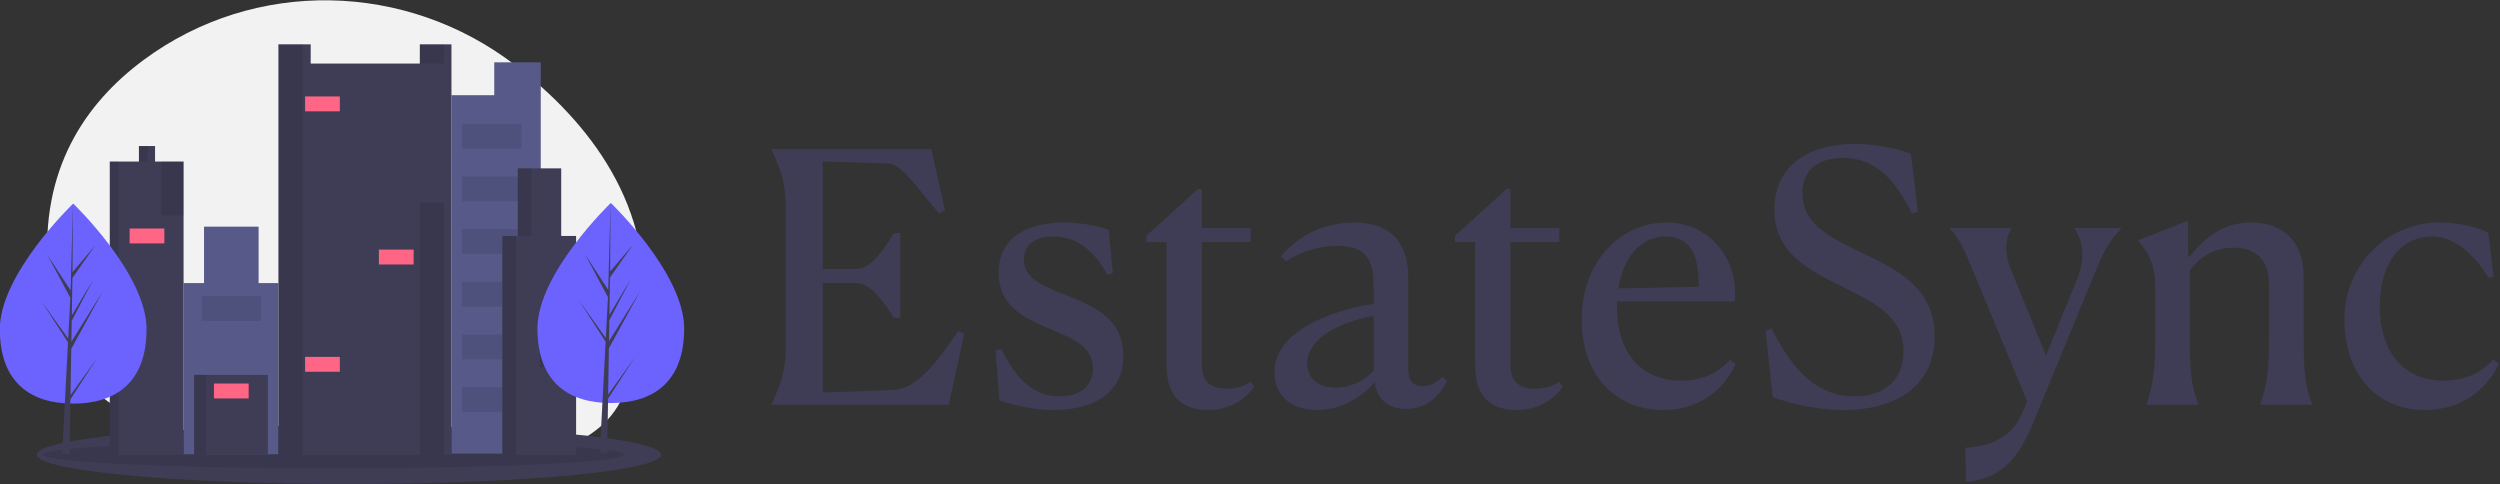 <?xml version="1.0" encoding="UTF-8" standalone="no"?>
<!DOCTYPE svg PUBLIC "-//W3C//DTD SVG 1.1//EN" "http://www.w3.org/Graphics/SVG/1.1/DTD/svg11.dtd">
<svg width="100%" height="100%" viewBox="0 0 1482 287" version="1.1" xmlns="http://www.w3.org/2000/svg" xmlns:xlink="http://www.w3.org/1999/xlink" xml:space="preserve" xmlns:serif="http://www.serif.com/" style="fill-rule:evenodd;clip-rule:evenodd;stroke-linejoin:round;stroke-miterlimit:2;">
    <rect x="0" y="0" width="1482" height="287" fill="#333333" stroke="none"/>
    <g transform="matrix(3.434,0,0,3.434,-635.318,-2024.6)">
        <g transform="matrix(0.146,0,0,0.146,139.156,589.626)">
            <g transform="matrix(1,0,0,1,-38.5,-113.785)">
                <path d="M962.121,190.788C833.082,91.324 653.559,87.26 522.589,184.172C453.354,235.403 399.68,313.782 409.445,433.122C412.897,475.335 422.503,509.964 436.518,538.313C493.283,653.237 726.43,648.811 739.378,648.795C747.767,648.786 756.156,648.974 764.544,649.357C793.928,650.706 823.156,654.401 851.95,660.408C893.004,668.965 945.268,673.264 991.965,657.057C999.898,654.317 1007.61,650.965 1015.02,647.031C1040.68,633.394 1069.41,620.362 1086.21,588.016C1098.83,563.74 1108.02,533.3 1112.45,495.387C1128.55,357.312 1048.07,257.042 962.121,190.788Z" style="fill:rgb(242,242,242);fill-rule:nonzero;"/>
            </g>
            <ellipse cx="726.608" cy="537.225" rx="368.989" ry="34.637" style="fill:rgb(63,61,86);"/>
            <ellipse cx="708.583" cy="537.225" rx="343.188" ry="16.258" style="fill-opacity:0.1;"/>
            <path d="M898.439,73.342L898.439,112.201L847.849,112.201L847.849,535.988L953.429,535.988L953.429,73.342L898.439,73.342Z" style="fill:rgb(87,90,137);fill-rule:nonzero;"/>
            <path d="M619.825,334.359L619.825,267.639L555.304,267.639L555.304,334.359L531.109,334.359L531.109,536.721L643.287,536.721L643.287,334.359L619.825,334.359Z" style="fill:rgb(87,90,137);fill-rule:nonzero;"/>
            <rect x="543.573" y="442.872" width="87.25" height="94.582" style="fill:rgb(63,61,86);"/>
            <rect x="543.573" y="442.872" width="13.931" height="94.582" style="fill-opacity:0.1;"/>
            <path d="M810.456,52.079L810.456,74.808L681.413,74.808L681.413,52.079L643.287,52.079L643.287,537.454L847.849,537.454L847.849,52.079L810.456,52.079Z" style="fill:rgb(63,61,86);fill-rule:nonzero;"/>
            <rect x="810.456" y="52.079" width="28.595" height="22.729" style="fill-opacity:0.1;"/>
            <rect x="643.287" y="52.079" width="28.595" height="485.375" style="fill-opacity:0.1;"/>
            <path d="M497.382,190.653L497.382,172.323L478.319,172.323L478.319,190.653L443.858,190.653L443.858,537.454L531.109,537.454L531.109,190.653L497.382,190.653Z" style="fill:rgb(63,61,86);fill-rule:nonzero;"/>
            <rect x="478.319" y="172.323" width="10.265" height="18.33" style="fill-opacity:0.1;"/>
            <rect x="443.858" y="190.653" width="10.265" height="346.801" style="fill-opacity:0.1;"/>
            <rect x="810.456" y="239.044" width="28.595" height="298.41" style="fill-opacity:0.1;"/>
            <rect x="504.714" y="190.653" width="26.395" height="63.788" style="fill-opacity:0.1;"/>
            <rect x="674.815" y="113.668" width="41.059" height="17.597" style="fill:rgb(255,101,132);"/>
            <rect x="762.065" y="294.767" width="41.059" height="17.597" style="fill:rgb(255,101,132);"/>
            <rect x="674.815" y="421.609" width="41.059" height="17.597" style="fill:rgb(255,101,132);"/>
            <rect x="467.321" y="269.838" width="41.059" height="17.597" style="fill:rgb(255,101,132);"/>
            <rect x="567.035" y="453.137" width="41.059" height="17.597" style="fill:rgb(255,101,132);"/>
            <rect x="552.371" y="349.756" width="70.387" height="29.328" style="fill-opacity:0.1;"/>
            <rect x="860.313" y="145.928" width="70.387" height="29.328" style="fill-opacity:0.1;"/>
            <rect x="860.313" y="208.25" width="70.387" height="29.328" style="fill-opacity:0.1;"/>
            <rect x="860.313" y="270.571" width="70.387" height="29.328" style="fill-opacity:0.1;"/>
            <rect x="860.313" y="332.893" width="70.387" height="29.328" style="fill-opacity:0.1;"/>
            <rect x="860.313" y="395.214" width="70.387" height="29.328" style="fill-opacity:0.1;"/>
            <rect x="860.313" y="457.536" width="70.387" height="29.328" style="fill-opacity:0.1;"/>
            <path d="M977.624,278.636L977.624,198.718L926.3,198.718L926.3,278.636L907.97,278.636L907.97,537.454L995.221,537.454L995.221,278.636L977.624,278.636Z" style="fill:rgb(63,61,86);fill-rule:nonzero;"/>
            <rect x="926.3" y="198.718" width="16.13" height="79.918" style="fill-opacity:0.1;"/>
            <rect x="907.97" y="278.636" width="16.13" height="258.818" style="fill-opacity:0.1;"/>
            <rect x="951.962" y="408.412" width="43.258" height="25.662" style="fill-opacity:0.1;"/>
            <rect x="953.429" y="370.286" width="41.059" height="17.597" style="fill:rgb(255,101,132);"/>
            <g transform="matrix(1,0,0,1,-38.5,-113.785)">
                <path d="M1161.5,501.835C1161.5,567.156 1122.67,589.964 1074.77,589.964C1026.86,589.964 988.031,567.156 988.031,501.835C988.031,436.514 1074.77,353.415 1074.77,353.415C1074.77,353.415 1161.5,436.514 1161.5,501.835Z" style="fill:rgb(108,99,255);fill-rule:nonzero;"/>
            </g>
            <path d="M1033.11,466.187L1033.99,411.519L1070.96,343.887L1034.13,402.943L1034.53,378.362L1060.01,329.431L1034.64,371.858L1035.36,327.648L1062.64,288.692L1035.47,320.696L1035.92,239.63L1033.1,346.946L1033.33,342.519L1005.59,300.06L1032.88,351.018L1030.3,400.393L1030.22,399.082L998.246,354.4L1030.13,403.712L1029.8,409.887L1029.75,409.979L1029.77,410.486L1023.22,535.755L1031.98,535.755L1033.03,471.051L1064.83,421.861L1033.11,466.187Z" style="fill:rgb(63,61,86);fill-rule:nonzero;"/>
            <g transform="matrix(1,0,0,1,-38.5,-113.785)">
                <path d="M525.827,502.542C525.827,567.863 486.995,590.671 439.093,590.671C391.191,590.671 352.358,567.863 352.358,502.542C352.358,437.221 439.093,354.122 439.093,354.122C439.093,354.122 525.827,437.221 525.827,502.542Z" style="fill:rgb(108,99,255);fill-rule:nonzero;"/>
            </g>
            <path d="M397.433,466.894L398.321,412.226L435.29,344.594L398.461,403.65L398.86,379.069L424.338,330.138L398.966,372.564L398.966,372.565L399.684,328.355L426.967,289.399L399.797,321.403L400.246,240.337L397.425,347.653L397.657,343.226L369.918,300.767L397.212,351.724L394.628,401.099L394.551,399.789L362.573,355.107L394.454,404.419L394.131,410.593L394.073,410.686L394.099,411.193L387.542,536.461L396.303,536.461L397.354,471.758L429.157,422.568L397.433,466.894Z" style="fill:rgb(63,61,86);fill-rule:nonzero;"/>
        </g>
        <g transform="matrix(5.022,0,0,5.022,-1070.12,-1225.14)">
            <path d="M276.455,375.266L282.539,375.266L283.067,372.83L282.863,372.734C282.215,373.67 281.495,374.738 280.595,374.762L278.207,374.846L278.207,371.078L279.371,371.078C279.887,371.078 280.379,371.858 280.655,372.278L280.871,372.278L280.871,369.362L280.655,369.362C280.379,369.818 279.887,370.598 279.395,370.598L278.207,370.598L278.207,366.902L280.487,366.974C280.955,366.998 281.615,368.042 282.203,368.678L282.407,368.582L281.939,366.482L276.455,366.482L276.455,366.506C276.767,367.214 276.935,367.658 276.935,368.45L276.935,373.298C276.935,374.078 276.767,374.534 276.455,375.242L276.455,375.266Z" style="fill:rgb(63,61,86);fill-rule:nonzero;"/>
            <path d="M288.035,369.254C287.699,369.122 287.087,369.002 286.487,369.002C285.371,369.002 284.255,369.434 284.255,370.718C284.255,372.002 285.335,372.362 286.223,372.746C286.907,373.034 287.495,373.322 287.495,374.006C287.495,374.522 287.183,374.978 286.343,374.978C285.527,374.978 284.903,374.486 284.339,373.346L284.147,373.394L284.279,375.11C284.807,375.29 285.455,375.446 286.151,375.446C287.507,375.446 288.539,374.858 288.539,373.586C288.539,372.386 287.651,371.942 286.775,371.582C285.923,371.234 285.119,370.994 285.119,370.274C285.119,369.794 285.479,369.482 286.139,369.482C286.751,369.482 287.435,369.77 287.987,370.79L288.179,370.742L288.035,369.254Z" style="fill:rgb(63,61,86);fill-rule:nonzero;"/>
            <path d="M293.039,374.642L292.907,374.474C292.799,374.57 292.523,374.714 292.067,374.714C291.515,374.714 291.239,374.438 291.239,373.91L291.239,369.674L292.919,369.674L292.919,369.194L291.239,369.194L291.239,367.85L291.107,367.85L289.331,369.458L289.331,369.674L290.027,369.674L290.027,373.934C290.027,375.11 290.699,375.446 291.455,375.446C292.151,375.446 292.703,375.122 293.039,374.642Z" style="fill:rgb(63,61,86);fill-rule:nonzero;"/>
            <path d="M295.199,375.446C296.051,375.446 296.747,374.99 297.179,374.486C297.239,375.002 297.587,375.41 298.259,375.41C299.039,375.41 299.459,374.87 299.663,374.45L299.495,374.306C299.291,374.522 299.099,374.63 298.835,374.63C298.463,374.63 298.331,374.402 298.331,374.03L298.331,370.898C298.331,369.878 297.899,369.002 296.459,369.002C295.403,369.002 294.503,369.494 293.963,370.166L294.131,370.334C294.647,369.986 295.295,369.806 295.907,369.806C296.843,369.806 297.143,370.226 297.143,371.198L297.143,371.798C295.703,372.026 293.735,372.71 293.735,374.162C293.735,374.954 294.323,375.446 295.199,375.446ZM294.863,373.85C294.863,372.95 296.015,372.422 297.143,372.206L297.143,374.09C296.891,374.39 296.399,374.678 295.835,374.678C295.223,374.678 294.863,374.354 294.863,373.85Z" style="fill:rgb(63,61,86);fill-rule:nonzero;"/>
            <path d="M303.647,374.642L303.515,374.474C303.407,374.57 303.131,374.714 302.675,374.714C302.123,374.714 301.847,374.438 301.847,373.91L301.847,369.674L303.527,369.674L303.527,369.194L301.847,369.194L301.847,367.85L301.715,367.85L299.939,369.458L299.939,369.674L300.635,369.674L300.635,373.934C300.635,375.11 301.307,375.446 302.063,375.446C302.759,375.446 303.311,375.122 303.647,374.642Z" style="fill:rgb(63,61,86);fill-rule:nonzero;"/>
            <path d="M307.703,374.438C306.383,374.438 305.507,373.526 305.507,371.894L305.507,371.714L309.551,371.714C309.707,370.322 308.735,369.002 307.199,369.002C305.687,369.002 304.295,370.286 304.295,372.35C304.295,374.222 305.435,375.446 307.103,375.446C308.351,375.446 309.179,374.738 309.587,373.874L309.395,373.718C308.951,374.234 308.339,374.438 307.703,374.438ZM307.175,369.482C307.931,369.482 308.315,369.986 308.315,371.078L308.315,371.21L305.555,371.27C305.723,370.19 306.335,369.482 307.175,369.482Z" style="fill:rgb(63,61,86);fill-rule:nonzero;"/>
            <path d="M315.611,366.638C315.071,366.446 314.375,366.302 313.679,366.302C312.215,366.302 310.919,366.95 310.919,368.57C310.919,370.094 312.179,370.67 313.355,371.258C314.387,371.774 315.359,372.254 315.359,373.43C315.359,374.27 314.843,374.978 313.679,374.978C312.515,374.978 311.627,374.27 310.823,372.638L310.619,372.722L310.859,375.002C311.627,375.278 312.491,375.446 313.307,375.446C314.987,375.446 316.427,374.702 316.427,372.914C316.427,371.282 315.191,370.646 314.003,370.082C312.911,369.554 311.879,369.098 311.879,367.994C311.879,367.25 312.359,366.782 313.283,366.782C314.147,366.782 314.927,367.214 315.647,368.69L315.851,368.63L315.611,366.638Z" style="fill:rgb(63,61,86);fill-rule:nonzero;"/>
            <path d="M317.507,377.918C318.455,377.822 319.175,377.438 319.799,375.926L321.911,370.79C322.223,370.022 322.403,369.662 322.835,369.218L322.835,369.194L321.239,369.194L321.239,369.218C321.443,369.506 321.671,370.118 321.323,370.958L320.255,373.574L319.055,370.634C318.779,369.986 318.887,369.47 319.067,369.218L319.067,369.194L316.955,369.194L316.955,369.218C317.255,369.518 317.423,369.866 317.771,370.718L319.607,375.146L319.439,375.554C319.031,376.55 318.011,376.73 317.483,376.742L317.507,377.918Z" style="fill:rgb(63,61,86);fill-rule:nonzero;"/>
            <path d="M323.711,375.266L325.487,375.266L325.487,375.242C325.223,374.57 325.199,373.958 325.199,372.89L325.199,370.646C325.607,370.106 326.135,369.866 326.711,369.866C327.599,369.866 327.923,370.43 327.923,371.126L327.923,372.902C327.923,373.922 327.875,374.57 327.623,375.242L327.623,375.266L329.399,375.266L329.399,375.242C329.135,374.57 329.111,373.982 329.111,372.89L329.111,370.85C329.111,369.722 328.463,369.002 327.299,369.002C326.411,369.002 325.751,369.458 325.199,370.178L325.139,370.166L325.139,368.942L323.423,369.614L323.423,369.638C323.735,369.962 324.011,370.406 324.011,371.186L324.011,372.902C324.011,373.97 323.951,374.57 323.711,375.242L323.711,375.266Z" style="fill:rgb(63,61,86);fill-rule:nonzero;"/>
            <path d="M335.627,373.706C335.183,374.222 334.571,374.438 333.923,374.438C332.591,374.438 331.727,373.502 331.727,371.882C331.727,370.394 332.459,369.482 333.539,369.482C334.391,369.482 335.099,370.274 335.471,370.91L335.639,370.862L335.459,369.35C335.147,369.206 334.619,369.002 333.755,369.002C332.063,369.002 330.515,370.382 330.515,372.338C330.515,374.222 331.631,375.446 333.275,375.446C334.559,375.446 335.423,374.714 335.819,373.862L335.627,373.706Z" style="fill:rgb(63,61,86);fill-rule:nonzero;"/>
        </g>
    </g>
</svg>
